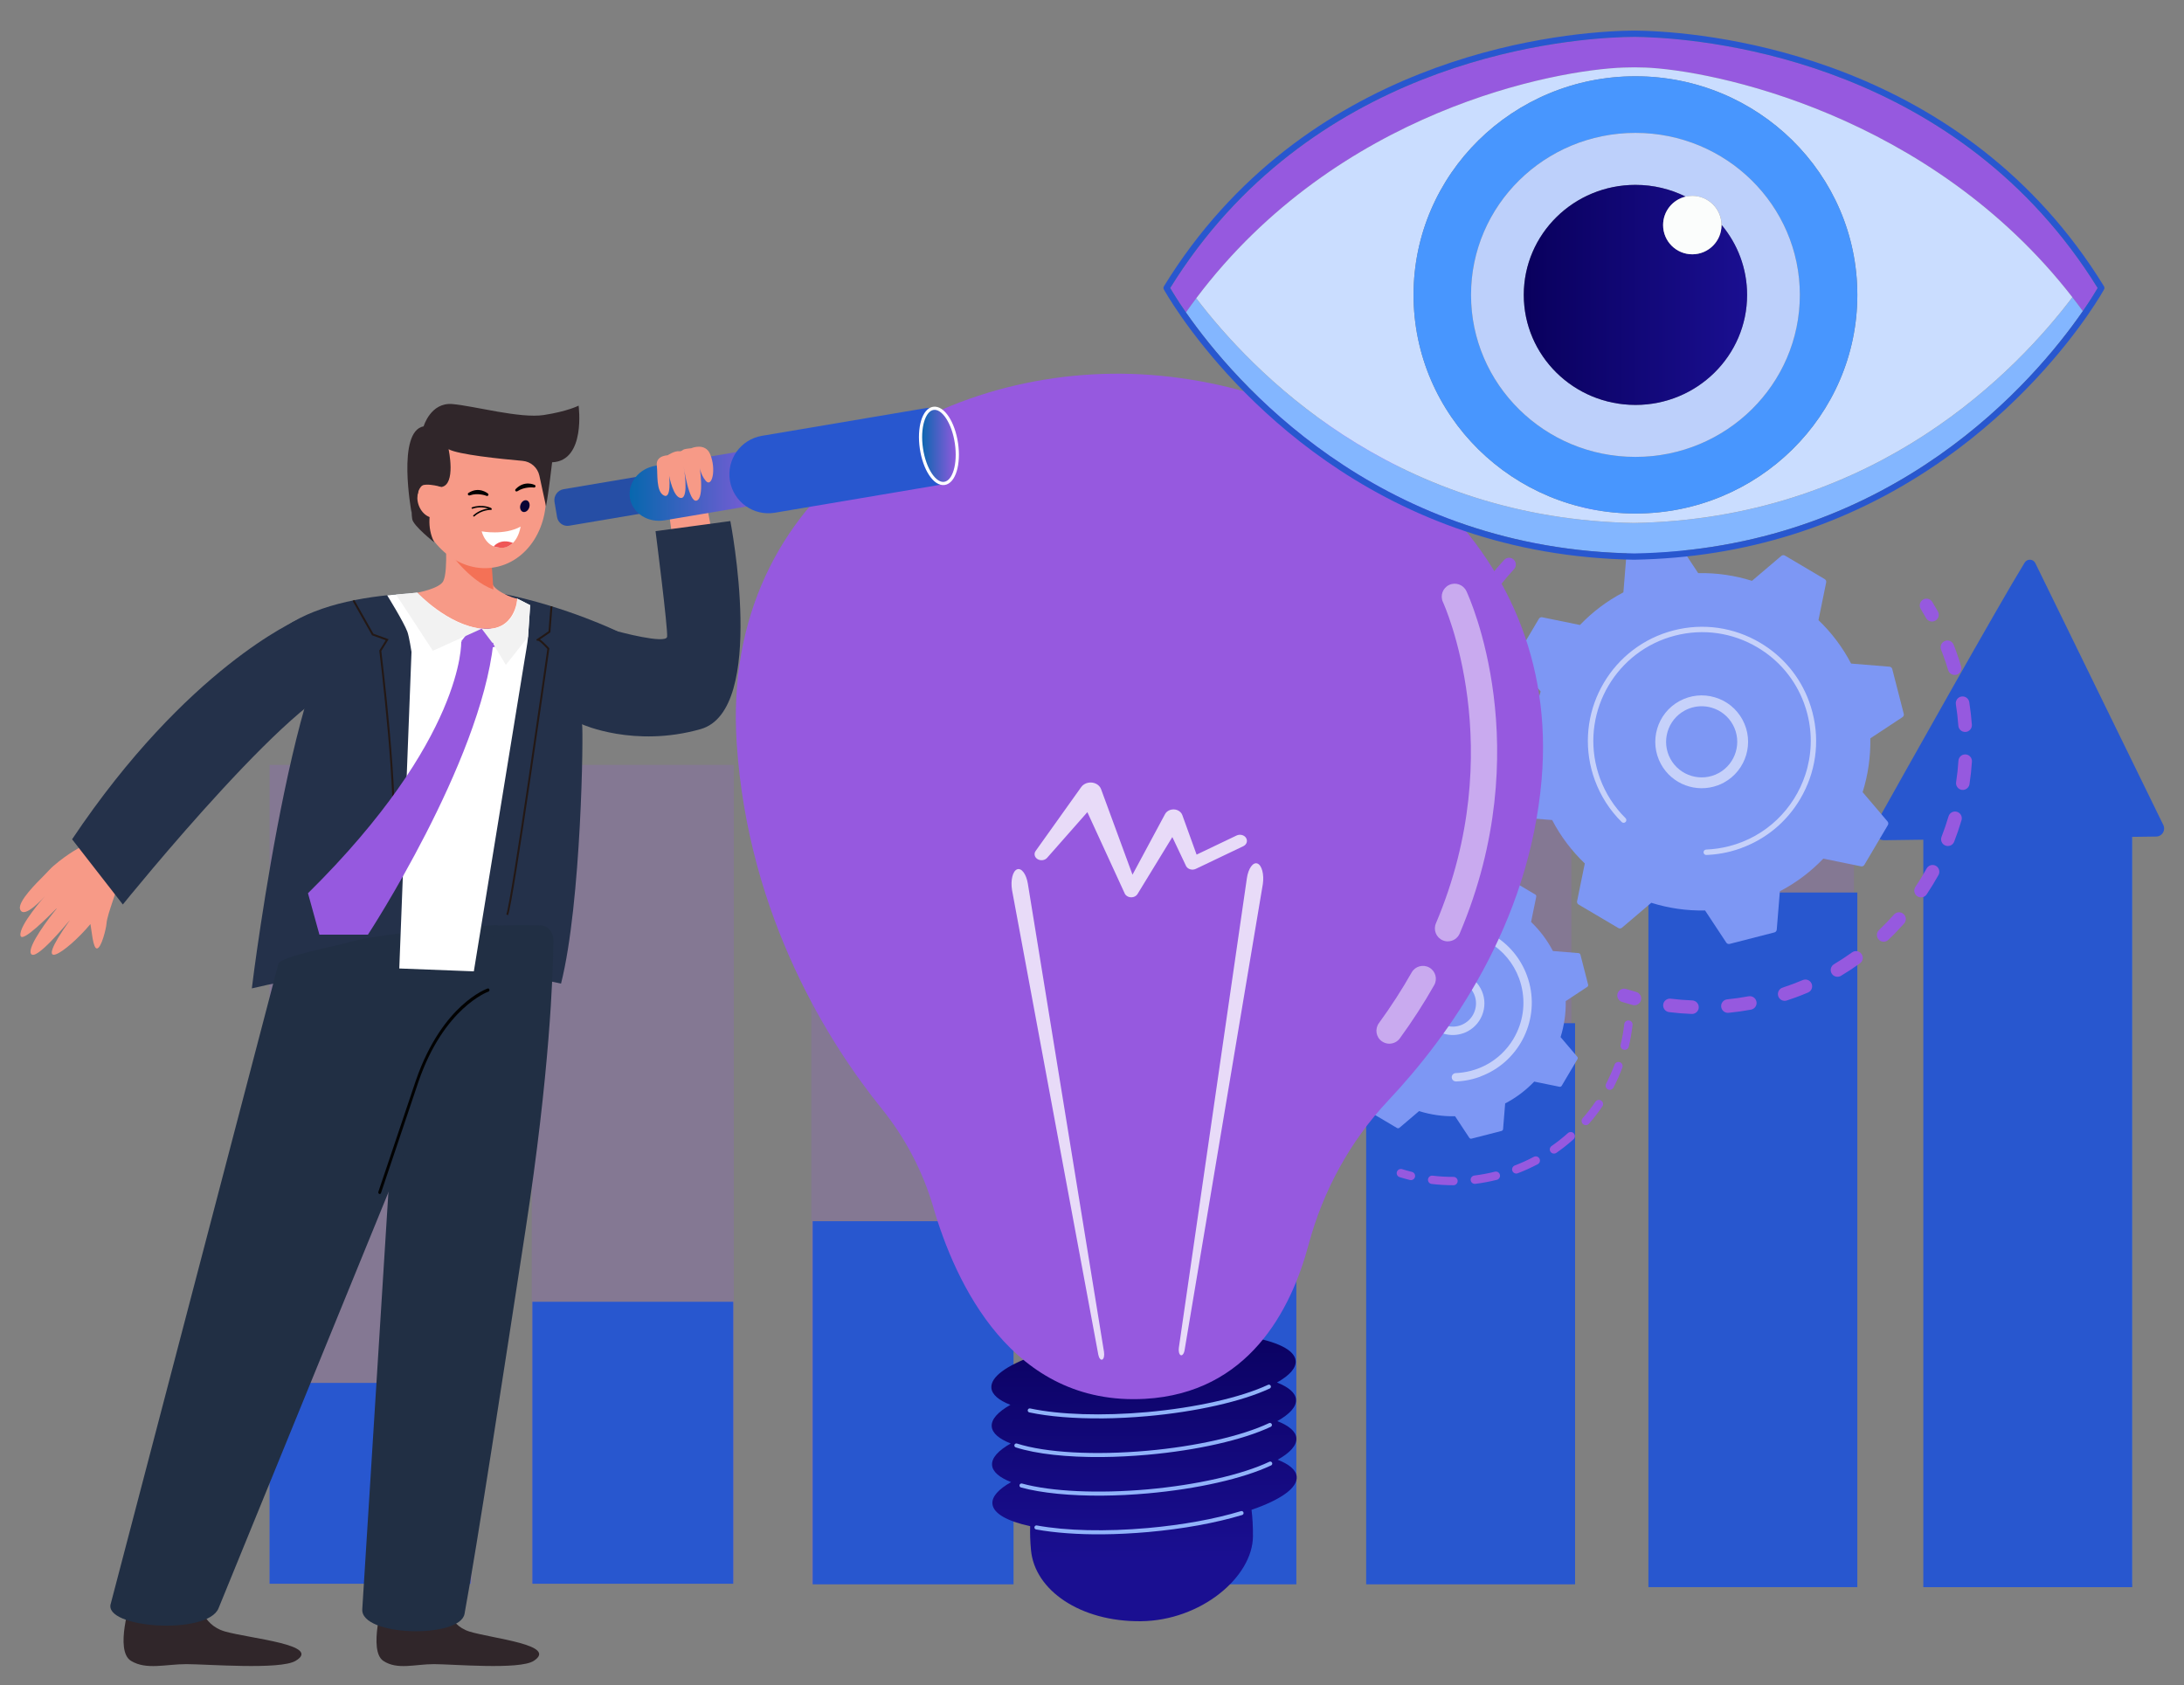 <?xml version="1.0" encoding="UTF-8"?>
<svg id="Layer_1" data-name="Layer 1" xmlns="http://www.w3.org/2000/svg" xmlns:xlink="http://www.w3.org/1999/xlink" viewBox="0 0 631 487">
  <rect x="0" y="0" width="631" height="487" fill="#808080" stroke="none"/>
  <defs>
    <style>
      .cls-1 {
        stroke: #231815;
        stroke-width: .56px;
      }

      .cls-1, .cls-2 {
        fill: none;
        stroke-miterlimit: 10;
      }

      .cls-3 {
        fill: #83b6ff;
      }

      .cls-4 {
        fill: #f79a87;
      }

      .cls-5 {
        fill: url(#linear-gradient-2);
      }

      .cls-6 {
        fill: #020202;
      }

      .cls-7, .cls-8, .cls-9, .cls-10 {
        fill: #fff;
      }

      .cls-11 {
        fill: #caddff;
      }

      .cls-12 {
        fill: #24314a;
      }

      .cls-13 {
        fill: #4896fe;
      }

      .cls-14 {
        opacity: .53;
      }

      .cls-15 {
        fill: #f47156;
      }

      .cls-8 {
        opacity: .49;
      }

      .cls-16 {
        fill: #080435;
      }

      .cls-17 {
        fill: url(#linear-gradient-4);
      }

      .cls-18 {
        fill: #fbfdfc;
      }

      .cls-9 {
        opacity: .78;
      }

      .cls-19 {
        fill: url(#linear-gradient-3);
      }

      .cls-20 {
        fill: #2857cf;
      }

      .cls-21 {
        fill: #f2f2f2;
      }

      .cls-22 {
        fill: url(#linear-gradient-5);
      }

      .cls-23 {
        opacity: .2;
      }

      .cls-10 {
        opacity: .56;
      }

      .cls-24 {
        fill: #e47e6a;
      }

      .cls-25 {
        fill: url(#linear-gradient-6);
      }

      .cls-26 {
        fill: #7d97f4;
      }

      .cls-27 {
        fill: #91b3fa;
      }

      .cls-2 {
        stroke: #fff;
        stroke-width: .92px;
      }

      .cls-28 {
        fill: #ef5656;
      }

      .cls-29 {
        fill: #9659df;
      }

      .cls-30 {
        fill: #264ea5;
      }

      .cls-31 {
        fill: #bdd0fb;
      }

      .cls-32 {
        fill: url(#linear-gradient);
      }

      .cls-33 {
        fill: #212f44;
      }

      .cls-34 {
        fill: #30262a;
      }
    </style>
    <linearGradient id="linear-gradient" x1="524.7" y1="813.09" x2="527.88" y2="813.09" gradientTransform="translate(-396.37 -262.24) rotate(-20.18)" gradientUnits="userSpaceOnUse">
      <stop offset="0" stop-color="#dae3fe"/>
      <stop offset="1" stop-color="#e9effd"/>
    </linearGradient>
    <linearGradient id="linear-gradient-2" x1="523.41" y1="777.38" x2="585.71" y2="777.38" xlink:href="#linear-gradient"/>
    <linearGradient id="linear-gradient-3" x1="171.28" y1="372.53" x2="170.92" y2="443.57" gradientTransform="translate(155.93 8.31) rotate(-.49)" gradientUnits="userSpaceOnUse">
      <stop offset="0" stop-color="#09005d"/>
      <stop offset="1" stop-color="#1a0f91"/>
    </linearGradient>
    <linearGradient id="linear-gradient-4" x1="181.9" y1="139.78" x2="226.34" y2="139.78" gradientUnits="userSpaceOnUse">
      <stop offset="0" stop-color="#0767ae"/>
      <stop offset="1" stop-color="#9659df"/>
    </linearGradient>
    <linearGradient id="linear-gradient-5" x1="265.96" y1="128.84" x2="276.58" y2="128.84" xlink:href="#linear-gradient-4"/>
    <linearGradient id="linear-gradient-6" x1="440.25" y1="85.21" x2="504.77" y2="85.21" gradientTransform="matrix(1,0,0,1,0,0)" xlink:href="#linear-gradient-3"/>
  </defs>
  <g>
    <g class="cls-23">
      <rect class="cls-29" x="77.88" y="221.01" width="58.39" height="236.61"/>
    </g>
    <g class="cls-23">
      <rect class="cls-29" x="153.64" y="221.01" width="58.39" height="236.61"/>
    </g>
    <g class="cls-23">
      <rect class="cls-29" x="234.41" y="221.01" width="58.39" height="236.61"/>
    </g>
    <g class="cls-23">
      <rect class="cls-29" x="315.01" y="221.01" width="58.39" height="236.61"/>
    </g>
    <g class="cls-23">
      <rect class="cls-29" x="395.6" y="221.01" width="58.39" height="236.61"/>
    </g>
    <g class="cls-23">
      <rect class="cls-29" x="477.25" y="221.01" width="58.39" height="236.61"/>
    </g>
    <g class="cls-14">
      <rect class="cls-7" x="557.53" y="221.01" width="58.39" height="236.61"/>
    </g>
    <rect class="cls-20" x="77.88" y="399.59" width="58.03" height="58.03"/>
    <rect class="cls-20" x="153.82" y="376.15" width="58.03" height="81.47"/>
    <rect class="cls-20" x="234.8" y="352.87" width="58.03" height="104.92"/>
    <rect class="cls-20" x="314.18" y="329.94" width="60.36" height="127.85"/>
    <rect class="cls-20" x="394.71" y="295.65" width="60.36" height="162.14"/>
    <rect class="cls-20" x="476.26" y="257.89" width="60.36" height="200.71"/>
    <rect class="cls-20" x="555.68" y="236.01" width="60.36" height="222.6"/>
    <path class="cls-20" d="M584.97,162.56c-7.26,11.76-34.7,60.68-43.17,75.81-1.12,1.99.35,4.44,2.63,4.41l78.55-1.06c1.7-.02,2.79-1.81,2.05-3.33l-36.98-75.67c-.61-1.25-2.35-1.34-3.08-.16Z"/>
  </g>
  <g>
    <g>
      <g>
        <path class="cls-29" d="M424.17,250.41c-.93.34-1.98-.07-2.43-.97-.97-1.98-1.88-4.04-2.68-6.1-.39-1.01.11-2.14,1.11-2.53.01,0,.02,0,.04-.01,1-.37,2.11.13,2.5,1.13.76,1.97,1.62,3.92,2.55,5.8.48.97.08,2.14-.89,2.62-.06.03-.13.06-.19.08ZM418.41,234.38c-.07.03-.15.05-.22.07-1.05.25-2.11-.4-2.36-1.45-.51-2.16-.94-4.36-1.27-6.54-.16-1.07.57-2.06,1.64-2.22,1.07-.16,2.06.58,2.22,1.64.31,2.07.72,4.17,1.21,6.22.23.97-.31,1.95-1.23,2.29ZM416.33,217.48c-.2.08-.42.12-.65.12-1.08.01-1.96-.86-1.97-1.94-.02-2.21.05-4.45.22-6.66.08-1.08,1.02-1.88,2.1-1.8,1.08.08,1.88,1.02,1.8,2.1-.16,2.1-.23,4.23-.21,6.33,0,.85-.53,1.58-1.28,1.86ZM418.08,200.54c-.34.12-.71.16-1.09.07-1.05-.23-1.72-1.27-1.49-2.33.47-2.16,1.05-4.33,1.7-6.45.32-1.03,1.42-1.61,2.45-1.29,1.03.32,1.61,1.42,1.29,2.45-.62,2.01-1.17,4.07-1.62,6.12-.15.68-.63,1.19-1.24,1.42ZM423.56,184.41c-.47.17-1.01.17-1.51-.07-.98-.46-1.4-1.62-.94-2.6.94-2,1.98-3.99,3.09-5.91.54-.94,1.74-1.26,2.67-.72.93.54,1.25,1.74.71,2.67-1.05,1.82-2.04,3.71-2.93,5.61-.23.48-.63.83-1.09,1ZM432.47,169.9c-.61.23-1.33.14-1.88-.29-.85-.66-1-1.89-.34-2.74,1.36-1.74,2.81-3.45,4.32-5.08.73-.79,1.97-.84,2.76-.1.79.73.84,1.97.11,2.76-1.43,1.54-2.81,3.17-4.1,4.82-.23.3-.53.51-.87.63ZM498.11,140.82c-.25.09-.53.14-.82.11-2.09-.16-4.22-.22-6.33-.2-1.08.01-1.97-.85-1.98-1.93-.01-1.08.85-1.97,1.93-1.98,2.22-.03,4.46.04,6.67.21,1.08.08,1.88,1.02,1.8,2.1-.06.79-.58,1.43-1.28,1.69ZM444.37,157.73c-.76.28-1.65.06-2.19-.6-.68-.84-.56-2.07.28-2.75,1.71-1.4,3.51-2.74,5.34-3.99.89-.6,2.11-.38,2.72.51.61.89.38,2.11-.51,2.72-1.74,1.18-3.44,2.46-5.07,3.79-.17.14-.36.25-.56.32ZM481.09,141.48c-.12.04-.25.08-.38.1-2.08.32-4.17.73-6.22,1.22-1.05.25-2.11-.39-2.36-1.44-.25-1.05.39-2.11,1.44-2.36,2.15-.52,4.36-.95,6.54-1.28,1.07-.16,2.07.57,2.23,1.64.14.93-.4,1.82-1.26,2.13ZM458.69,148.52c-.93.34-1.98-.07-2.43-.97-.48-.97-.08-2.14.89-2.62,1.98-.98,4.03-1.88,6.1-2.69.01,0,.03-.01.04-.02,1-.37,2.11.13,2.49,1.12.39,1.01-.1,2.14-1.11,2.53-1.96.77-3.91,1.63-5.79,2.56-.06.03-.13.06-.19.08Z"/>
        <path class="cls-29" d="M511.65,143.08c-.36.13-.77.16-1.17.06-.98-.26-1.97-.49-2.96-.71-1.05-.23-1.72-1.27-1.49-2.33.23-1.06,1.27-1.73,2.33-1.49,1.04.23,2.09.48,3.12.75,1.04.27,1.67,1.34,1.4,2.39-.17.64-.64,1.13-1.22,1.34Z"/>
      </g>
      <g>
        <path class="cls-29" d="M558.86,179.47c-.89.33-1.9-.03-2.38-.88-.49-.88-1.01-1.76-1.54-2.63-.57-.92-.28-2.12.64-2.69.92-.57,2.12-.28,2.69.64.56.91,1.11,1.84,1.63,2.77.53.94.19,2.13-.75,2.66-.09.05-.19.1-.28.13Z"/>
        <path class="cls-29" d="M518.8,288.2c-.84.31-1.7.61-2.56.89-1.03.34-2.13-.22-2.47-1.24-.34-1.03.22-2.14,1.24-2.47,1.99-.66,3.94-1.39,5.84-2.19,1-.42,2.14.04,2.56,1.04.42.99-.04,2.14-1.04,2.56-1.17.5-2.37.97-3.58,1.42ZM506.24,291.64c-.1.04-.21.07-.32.09-2.14.4-4.33.71-6.5.92-1.07.11-2.03-.68-2.14-1.75-.11-1.07.68-2.04,1.75-2.14,2.06-.2,4.13-.5,6.17-.88,1.06-.2,2.08.51,2.28,1.57.18.95-.37,1.87-1.25,2.19ZM531.55,282.12c-.87.32-1.86-.01-2.35-.83-.55-.93-.25-2.13.68-2.68,1.77-1.06,3.53-2.21,5.21-3.42.88-.63,2.1-.43,2.73.45.63.88.43,2.1-.45,2.73-1.77,1.27-3.62,2.48-5.49,3.6-.11.06-.22.12-.33.16ZM489.52,292.86c-.23.09-.49.13-.75.12-2.18-.08-4.38-.26-6.54-.53-1.07-.13-1.83-1.11-1.7-2.18.13-1.07,1.11-1.83,2.18-1.7,2.05.25,4.14.42,6.21.5,1.08.04,1.92.95,1.88,2.03-.03.82-.56,1.5-1.28,1.76ZM544.9,271.99c-.71.26-1.54.09-2.09-.49-.74-.78-.71-2.02.07-2.76,1.5-1.42,2.95-2.93,4.33-4.48.72-.81,1.95-.88,2.76-.16.81.72.88,1.95.16,2.76-1.45,1.63-2.98,3.22-4.56,4.71-.2.19-.43.33-.67.42ZM555.7,259.18c-.57.21-1.22.15-1.76-.21-.9-.6-1.14-1.82-.54-2.71,1.15-1.72,2.25-3.51,3.25-5.32.52-.94,1.71-1.29,2.66-.76.94.52,1.28,1.71.76,2.66-1.06,1.9-2.21,3.78-3.42,5.59-.24.36-.57.61-.95.75ZM563.44,244.33c-.43.16-.92.17-1.38-.01-1.01-.39-1.5-1.52-1.11-2.53.75-1.93,1.43-3.92,2.02-5.9.31-1.04,1.39-1.63,2.43-1.32,1.04.31,1.63,1.39,1.32,2.43-.62,2.09-1.33,4.17-2.12,6.21-.21.54-.64.94-1.15,1.13ZM567.77,228.13c-.3.11-.63.15-.97.1-1.07-.16-1.8-1.16-1.64-2.23.31-2.05.54-4.13.67-6.19.07-1.08,1-1.89,2.08-1.82,1.08.07,1.89,1,1.82,2.08-.14,2.17-.38,4.37-.71,6.52-.11.73-.61,1.3-1.26,1.54ZM568.43,211.38c-.17.06-.35.1-.54.11-1.08.08-2.01-.73-2.09-1.81-.15-2.06-.39-4.14-.71-6.19-.17-1.07.56-2.07,1.63-2.23,1.07-.17,2.07.56,2.24,1.63.34,2.15.59,4.35.75,6.51.06.89-.48,1.68-1.27,1.98ZM565.4,194.9s-.08.03-.11.04c-1.03.31-2.12-.28-2.43-1.31-.44-1.46-.93-2.92-1.45-4.35-.19-.52-.39-1.03-.59-1.54-.39-1.01.1-2.14,1.11-2.53,1.01-.42,2.14.1,2.53,1.11.21.54.42,1.08.62,1.62.55,1.5,1.06,3.04,1.52,4.58.3,1-.23,2.04-1.2,2.4Z"/>
        <path class="cls-29" d="M472.9,290.35c-.36.13-.77.16-1.18.05-1.02-.27-2.06-.57-3.08-.89-1.03-.32-1.61-1.42-1.29-2.45.32-1.03,1.42-1.61,2.45-1.29.97.3,1.95.59,2.93.85,1.04.28,1.66,1.35,1.39,2.39-.17.64-.64,1.12-1.22,1.33Z"/>
      </g>
      <g>
        <path class="cls-26" d="M467.56,268.15c.34.2.76.16,1.06-.09l8.47-7.2c4.96,1.56,10.19,2.33,15.54,2.22l6.12,9.28c.21.33.61.48.99.38l12.92-3.32c.38-.1.65-.42.68-.81l.9-11.08c4.74-2.47,8.96-5.68,12.55-9.43l10.89,2.23c.38.08.77-.09.97-.43l6.79-11.48c.2-.34.16-.76-.09-1.06l-7.2-8.47c1.56-4.96,2.33-10.19,2.22-15.54l9.28-6.12c.33-.21.48-.61.38-.99l-3.32-12.92c-.1-.38-.42-.65-.81-.68l-11.08-.9c-2.47-4.74-5.68-8.96-9.43-12.55l2.23-10.89c.08-.38-.09-.77-.43-.97l-11.48-6.79c-.34-.2-.76-.16-1.06.09l-8.47,7.2c-4.96-1.56-10.19-2.33-15.54-2.22l-6.12-9.28c-.21-.33-.61-.48-.99-.38l-12.92,3.32c-.38.1-.65.42-.68.81l-.9,11.08c-4.74,2.47-8.96,5.68-12.55,9.43l-10.89-2.23c-.38-.08-.77.09-.97.43l-6.79,11.48c-.2.34-.16.76.09,1.06l7.2,8.47c-1.56,4.96-2.33,10.19-2.22,15.54l-9.28,6.12c-.33.21-.48.61-.38.99l3.32,12.92c.1.38.42.65.81.68l11.08.9c2.47,4.74,5.68,8.96,9.43,12.55l-2.23,10.89c-.08.38.09.77.43.97l11.48,6.79Z"/>
        <path class="cls-10" d="M496.26,226.94c-6.14,2.25-13.18-.27-16.39-6.18-3.53-6.49-1.13-14.65,5.37-18.19,3.15-1.71,6.77-2.1,10.21-1.08,3.44,1.01,6.27,3.3,7.98,6.45,3.53,6.49,1.13,14.65-5.37,18.19-.59.32-1.19.59-1.79.81ZM488.12,204.69c-.47.17-.94.38-1.39.63-4.98,2.71-6.82,8.97-4.12,13.94,2.71,4.98,8.97,6.83,13.95,4.12,4.98-2.71,6.82-8.97,4.12-13.94-1.31-2.41-3.49-4.17-6.12-4.95-2.14-.63-4.38-.55-6.44.2Z"/>
        <path class="cls-10" d="M503.19,245.02c-1.05.39-2.13.72-3.24,1.01h0c-.35.09-.7.17-1.05.25-1.72.38-3.48.63-5.23.73-.02,0-.05,0-.07,0-.07,0-.14,0-.2.01-.13,0-.26.01-.4.02-.35.01-.65-.2-.76-.51-.03-.08-.04-.16-.05-.24-.02-.43.32-.79.75-.81,2.22-.09,4.45-.41,6.62-.97,10.78-2.76,18.82-10.83,22.05-20.7,1.8-5.49,2.1-11.53.57-17.53-.27-1.05-.59-2.08-.96-3.09-2.49-6.76-7.18-12.42-13.47-16.14-7.22-4.27-15.67-5.48-23.8-3.39-16.78,4.31-26.92,21.45-22.62,38.23.27,1.03.58,2.05.95,3.05,1.59,4.31,4.1,8.23,7.37,11.47.08.08.15.18.18.29.1.28.04.6-.18.82-.3.31-.8.31-1.11,0-3.44-3.4-6.07-7.51-7.74-12.04-.38-1.04-.72-2.11-1-3.2-4.52-17.61,6.14-35.61,23.74-40.13,8.53-2.19,17.4-.92,24.98,3.56,6.6,3.9,11.53,9.84,14.14,16.94.39,1.06.72,2.14,1.01,3.24,2.19,8.53.92,17.4-3.56,24.98-3.9,6.6-9.84,11.53-16.95,14.14Z"/>
      </g>
    </g>
    <g>
      <g>
        <path class="cls-32" d="M379.31,321.78c-.49.18-1.06.03-1.39-.42-.61-.82-1.2-1.68-1.76-2.54-.36-.56-.21-1.31.35-1.67.56-.37,1.31-.21,1.67.35.53.82,1.1,1.63,1.68,2.42.4.54.28,1.29-.25,1.69-.1.07-.2.12-.3.16Z"/>
        <path class="cls-5" d="M374.49,313.84c-.57.21-1.23-.04-1.5-.6-.77-1.59-1.47-3.23-2.08-4.89-.13-.35-.25-.7-.37-1.05-.22-.63.16-1.31.75-1.54.63-.22,1.32.12,1.53.75.12.34.23.67.36,1.01.58,1.58,1.25,3.15,1.99,4.66.29.6.04,1.32-.56,1.61-.04.02-.08.03-.11.05ZM370.42,301.98c-.05.02-.11.04-.17.05-.65.14-1.29-.28-1.43-.93-.44-2.09-.76-4.23-.95-6.36-.06-.66.44-1.25,1.1-1.31.66-.06,1.25.43,1.31,1.1.18,2.03.48,4.07.9,6.06.13.59-.21,1.18-.76,1.38ZM369.34,289.49c-.14.05-.3.08-.46.07-.67-.03-1.19-.59-1.16-1.25.08-2.13.3-4.29.65-6.4.11-.66.73-1.1,1.39-1,.66.11,1.1.73,1,1.39-.33,2.01-.54,4.07-.61,6.1-.02.5-.35.92-.79,1.09ZM371.37,277.12c-.23.09-.5.1-.76.03-.64-.19-1.01-.86-.82-1.5.6-2.05,1.34-4.09,2.19-6.04.27-.61.98-.89,1.59-.63.61.27.89.98.63,1.59-.81,1.87-1.51,3.81-2.09,5.76-.11.38-.4.67-.74.79ZM376.35,265.61c-.33.12-.71.1-1.03-.09-.57-.34-.77-1.08-.43-1.65,1.08-1.84,2.29-3.64,3.59-5.33.41-.53,1.16-.63,1.69-.22.53.41.63,1.16.22,1.69-1.24,1.62-2.39,3.33-3.43,5.08-.15.25-.37.43-.62.52ZM383.98,255.67c-.42.16-.92.07-1.26-.27-.48-.47-.48-1.23-.01-1.71,1.5-1.52,3.11-2.97,4.78-4.29.53-.41,1.28-.32,1.7.2.41.52.32,1.28-.2,1.7-1.6,1.26-3.13,2.64-4.56,4.09-.13.13-.28.23-.44.29ZM393.81,247.9c-.53.2-1.14,0-1.45-.51-.35-.57-.16-1.31.41-1.66,1.82-1.11,3.74-2.11,5.69-2.99.61-.26,1.32,0,1.6.61.27.61,0,1.32-.61,1.6-1.87.84-3.69,1.79-5.43,2.85-.07.04-.14.07-.21.1ZM411.35,241.29c-.07.02-.13.04-.21.06-1.73.31-3.48.72-5.19,1.22-.26.07-.51.15-.77.23-.64.2-1.31-.16-1.51-.8-.2-.64.16-1.33.8-1.51.27-.08.54-.16.81-.24,1.79-.52,3.62-.95,5.44-1.27.66-.12,1.28.32,1.4.98.1.58-.23,1.15-.77,1.34Z"/>
      </g>
      <g>
        <path class="cls-29" d="M438.5,339.02c-.62.23-1.31-.08-1.54-.7-.24-.62.07-1.32.7-1.56,1.88-.72,3.72-1.55,5.49-2.49.59-.3,1.32-.09,1.63.5.31.59.09,1.32-.5,1.63-1.86.98-3.79,1.86-5.76,2.61,0,0-.01,0-.02,0ZM432.6,340.87s-.08.03-.13.04c-2.04.51-4.13.9-6.21,1.16-.66.08-1.27-.39-1.35-1.05-.08-.66.39-1.26,1.05-1.35,1.99-.25,3.98-.62,5.93-1.11.65-.16,1.3.23,1.46.88.15.61-.18,1.22-.75,1.43ZM449.39,333.26c-.5.18-1.09.02-1.41-.44-.38-.55-.25-1.3.3-1.68,1.65-1.15,3.24-2.41,4.73-3.74.5-.44,1.26-.4,1.7.09.44.5.4,1.26-.09,1.71-1.56,1.4-3.23,2.72-4.96,3.92-.09.06-.18.11-.28.14ZM420.36,342.4c-.13.05-.27.07-.41.07-2.1,0-4.23-.12-6.32-.37-.66-.08-1.13-.68-1.05-1.34.08-.66.68-1.13,1.34-1.05,1.99.24,4.02.36,6.02.35.67,0,1.21.54,1.21,1.2,0,.52-.33.97-.79,1.14ZM458.58,325.03c-.4.15-.87.08-1.21-.22-.5-.44-.55-1.2-.11-1.7,1.32-1.51,2.56-3.11,3.69-4.77.38-.55,1.13-.69,1.68-.32.55.38.69,1.13.32,1.68-1.18,1.74-2.48,3.42-3.87,5-.14.16-.31.27-.49.34ZM465.52,314.84c-.31.11-.66.1-.97-.06-.59-.31-.82-1.03-.52-1.63.92-1.78,1.74-3.64,2.44-5.52.23-.63.93-.94,1.55-.71.63.23.94.93.71,1.55-.73,1.97-1.59,3.91-2.56,5.78-.14.28-.38.48-.66.58ZM469.82,303.28c-.22.08-.46.1-.7.04-.65-.15-1.05-.81-.89-1.46.47-1.95.82-3.95,1.05-5.94.08-.66.67-1.14,1.34-1.06.66.08,1.14.67,1.06,1.34-.24,2.08-.61,4.18-1.1,6.23-.1.41-.39.72-.76.85Z"/>
        <path class="cls-29" d="M408.06,340.92c-.22.08-.46.1-.71.04-1-.25-2-.53-2.97-.83-.64-.2-.99-.88-.79-1.51.2-.63.88-.99,1.51-.79.93.29,1.88.55,2.84.79.65.16,1.04.82.88,1.46-.1.4-.39.71-.76.84Z"/>
      </g>
      <g>
        <path class="cls-26" d="M403.62,325.93c.22.13.51.11.71-.06l5.67-4.82c3.32,1.04,6.82,1.56,10.4,1.49l4.1,6.21c.14.22.41.32.66.26l8.65-2.22c.25-.06.44-.28.46-.54l.6-7.41c3.17-1.66,5.99-3.8,8.4-6.31l7.29,1.49c.26.05.52-.06.65-.29l4.55-7.68c.13-.22.11-.51-.06-.71l-4.82-5.67c1.04-3.32,1.56-6.82,1.49-10.4l6.21-4.1c.22-.14.32-.41.26-.66l-2.22-8.65c-.06-.25-.28-.44-.54-.46l-7.41-.6c-1.66-3.17-3.8-5.99-6.31-8.4l1.49-7.29c.05-.26-.06-.52-.29-.65l-7.68-4.55c-.22-.13-.51-.11-.71.06l-5.67,4.82c-3.32-1.04-6.82-1.56-10.4-1.49l-4.1-6.21c-.14-.22-.41-.32-.66-.26l-8.65,2.22c-.25.06-.44.28-.46.54l-.6,7.41c-3.17,1.66-5.99,3.8-8.4,6.31l-7.29-1.49c-.26-.05-.52.06-.65.29l-4.55,7.68c-.13.22-.11.51.06.71l4.82,5.67c-1.04,3.32-1.56,6.82-1.49,10.4l-6.21,4.1c-.22.14-.32.41-.26.66l2.22,8.65c.06.25.28.44.54.46l7.41.6c1.66,3.17,3.8,5.99,6.31,8.4l-1.49,7.29c-.05.26.06.52.29.65l7.68,4.55Z"/>
        <path class="cls-10" d="M422.87,298.51c-1.83.67-3.82.74-5.72.18-2.34-.69-4.27-2.25-5.44-4.39-2.41-4.42-.77-9.98,3.66-12.39,4.43-2.4,9.98-.77,12.39,3.66,1.17,2.14,1.43,4.61.74,6.95-.69,2.34-2.25,4.27-4.39,5.44-.4.22-.81.4-1.23.56ZM417.42,283.62c-.3.11-.6.25-.9.41-3.25,1.77-4.46,5.86-2.69,9.11.86,1.58,2.28,2.72,4,3.23,1.72.51,3.54.31,5.11-.54h0c1.58-.86,2.72-2.28,3.23-4,.51-1.72.32-3.54-.54-5.11-1.61-2.96-5.14-4.23-8.21-3.1Z"/>
        <path class="cls-10" d="M427.68,311.1c-.72.26-1.45.49-2.21.69-1.5.39-3.04.62-4.58.69-.07,0-.14,0-.21,0-.54.02-1-.31-1.18-.79-.04-.12-.07-.24-.07-.37-.03-.67.49-1.22,1.16-1.25,1.44-.06,2.88-.27,4.28-.63h0c.08-.02.15-.04.23-.06,3.31-.88,6.27-2.56,8.69-4.85,1.31-1.25,2.47-2.68,3.43-4.27,0-.01.02-.03.02-.04.02-.04.05-.08.07-.12,2.76-4.67,3.54-10.15,2.2-15.41-.17-.68-.38-1.35-.62-2-1.61-4.38-4.65-8.04-8.72-10.45-4.67-2.76-10.15-3.54-15.4-2.19-5.26,1.35-9.68,4.67-12.45,9.34-2.76,4.67-3.54,10.15-2.2,15.41.17.67.38,1.33.61,1.97,1.03,2.79,2.65,5.33,4.77,7.42.13.13.23.28.28.44.16.43.07.92-.27,1.27-.47.47-1.23.48-1.71,0-2.37-2.34-4.19-5.18-5.34-8.31-.27-.72-.49-1.46-.69-2.21-1.51-5.89-.64-12.01,2.46-17.24,3.09-5.23,8.03-8.94,13.92-10.45,5.89-1.51,12.01-.64,17.24,2.46,4.55,2.69,7.95,6.79,9.76,11.69.27.73.5,1.47.7,2.23,2.92,11.39-3.36,23.03-14.17,27Z"/>
      </g>
    </g>
  </g>
  <path class="cls-19" d="M374.44,404.36c-.17-1.92-2.15-3.57-5.5-4.88,3.6-2.03,5.59-4.18,5.4-6.28-.57-6.34-20.7-9.73-44.98-7.56-24.27,2.17-43.49,9.07-42.93,15.41.17,1.92,2.15,3.57,5.5,4.88-3.6,2.03-5.59,4.18-5.4,6.28.17,1.92,2.15,3.57,5.5,4.88-3.6,2.03-5.59,4.18-5.4,6.28.17,1.92,2.15,3.57,5.5,4.88-3.6,2.03-5.59,4.18-5.4,6.28.25,2.81,4.33,5.03,10.91,6.46-.07,2.08,0,4.35.23,6.86,1.05,11.69,14.29,20.75,31.7,20.6,17.41-.15,32.36-12.79,32.43-24.53.02-2.88-.13-5.41-.41-7.66,8.3-2.85,13.35-6.29,13.05-9.59-.17-1.92-2.15-3.57-5.5-4.88,3.6-2.03,5.59-4.18,5.4-6.28-.17-1.92-2.15-3.57-5.5-4.88,3.6-2.03,5.59-4.18,5.4-6.28Z"/>
  <g>
    <path class="cls-27" d="M318.62,443.34c-7.21.06-13.82-.41-19.28-1.41-.32-.06-.53-.36-.47-.68.06-.32.36-.53.68-.47,8.55,1.56,19.95,1.82,32.11.74,9.95-.89,19.24-2.57,26.88-4.88.31-.09.63.08.73.39.09.31-.08.63-.39.73-7.71,2.32-17.09,4.02-27.11,4.92-4.51.4-8.93.62-13.14.66Z"/>
    <path class="cls-27" d="M318.65,432.16c-9.37.08-17.76-.73-23.68-2.36-.31-.09-.49-.41-.41-.72.09-.31.41-.49.72-.41,8.44,2.32,22,2.95,36.28,1.68,14.12-1.26,27.28-4.24,35.19-7.98.29-.14.64-.01.78.28.14.29.01.64-.28.78-8.03,3.79-21.34,6.81-35.59,8.08-4.45.4-8.83.61-13.01.65Z"/>
    <path class="cls-27" d="M318.43,421.01c-10.12.09-18.99-.87-24.96-2.79-.31-.1-.48-.43-.38-.73.1-.31.43-.48.73-.38,8.32,2.66,22.39,3.44,37.64,2.08,14.12-1.26,27.28-4.24,35.19-7.98.29-.14.64-.01.78.28.14.29.01.64-.28.78-8.03,3.79-21.34,6.81-35.59,8.08-4.52.4-8.93.62-13.13.66Z"/>
    <path class="cls-27" d="M318.41,409.84c-8.03.07-15.34-.52-21.02-1.73-.32-.07-.52-.38-.45-.69.07-.32.38-.52.69-.45,8.55,1.82,20.85,2.21,33.73,1.06,14-1.25,27.09-4.2,35.01-7.89.29-.14.64,0,.77.28.14.29,0,.64-.28.78-8.04,3.75-21.28,6.74-35.4,8-4.46.4-8.86.61-13.06.65Z"/>
  </g>
  <path class="cls-29" d="M269.68,348.91c-3.04-10.42-8.14-20.15-14.96-28.59-14.62-18.1-38.53-54.96-41.87-105.52-4.86-73.54,60.08-110.95,119.67-106.46,59.59,4.49,118.73,48.32,112.89,116.82-3.59,42.15-26.89,74.3-44.29,92.8-11.04,11.75-18.87,26.09-23.04,41.66-5.1,19.06-17.43,42.87-47.22,44.57-38.54,2.2-54.86-33.6-61.19-55.29Z"/>
  <path class="cls-9" d="M340.59,389.44l19.66-135.7c.41-2.8,1.77-4.7,3.04-4.23,1.27.47,1.98,3.12,1.57,5.93-.01.07-.03.17-.04.24l-22.57,134.46c-.17,1.01-.68,1.65-1.13,1.43-.44-.21-.67-1.16-.53-2.14Z"/>
  <path class="cls-9" d="M318.98,390.7l-22.01-135.34c-.45-2.8-1.85-4.66-3.11-4.17-1.27.49-1.92,3.16-1.47,5.95.01.07.03.17.04.24l24.89,134.05c.19,1.01.71,1.64,1.16,1.41.44-.22.65-1.17.49-2.15Z"/>
  <path class="cls-9" d="M360.01,242.11c-.54-.85-1.76-1.15-2.74-.69l-11.55,5.52-4.13-11.44c-.22-.6-.72-1.12-1.42-1.41-1.34-.54-2.93-.03-3.56,1.13l-.02.04-9.39,17.48-9.07-24.69-.02-.04c-.22-.6-.68-1.14-1.35-1.5-1.49-.8-3.45-.39-4.37.9l-13.18,18.48c-.54.76-.34,1.76.49,2.31.89.59,2.16.44,2.83-.33l11.63-13.2,10.78,23.47v.02c.18.38.5.7.95.91,1,.46,2.23.12,2.76-.74l10.06-16.46,3.91,8.25.03.07c.03.06.06.12.1.18.54.85,1.76,1.15,2.74.69l13.72-6.55c.98-.47,1.34-1.53.8-2.38Z"/>
  <path class="cls-8" d="M401.44,301.58c-.77,0-1.56-.23-2.23-.72-1.67-1.21-2.03-3.55-.82-5.22,3.48-4.78,6.67-9.71,9.47-14.66,1.02-1.79,3.29-2.42,5.09-1.41,1.8,1.02,2.43,3.29,1.41,5.09-2.94,5.2-6.28,10.37-9.93,15.38-.72.99-1.85,1.52-2.99,1.53Z"/>
  <path class="cls-8" d="M418.33,272.01c-.5,0-1-.09-1.49-.3-1.9-.81-2.78-3-1.98-4.9,21.39-50.45,2.24-92.41,2.04-92.83-.88-1.87-.07-4.09,1.8-4.97,1.87-.87,4.09-.07,4.97,1.8.86,1.83,20.75,45.42-1.93,98.91-.6,1.41-1.96,2.27-3.41,2.28Z"/>
  <g>
    <path class="cls-4" d="M194.88,166.75c1.15-1.03-2.53-25.03-2.53-25.03l11.1.33,3.58,18.81-12.15,5.88Z"/>
    <path class="cls-24" d="M194.57,196.88c-.1,0-.2-.05-.26-.14-2.14-3.21-1.82-9.92-1.8-10.2,0-.17.17-.31.33-.3.17,0,.31.16.3.33,0,.07-.32,6.78,1.7,9.82.1.14.06.34-.09.44-.05.04-.11.05-.17.05"/>
    <path class="cls-12" d="M168.17,209.27c12.88-8.08,10.21-26.85,10.21-26.85,0,0-17.54-5.89-36.84-9.44-7.13-1.31-33.38,3.88-36.9,3.2-17.68-3.42-31.7,107.44-31.88,109.41,48.57-11.56,89.33-1.37,89.33-1.37,5.92-23.49,6.5-73.1,6.08-74.95"/>
    <path class="cls-12" d="M160.46,207.51s13.76-16.26,17.91-25.09c0,0-14.39-6.99-32.58-10.75l14.66,35.84Z"/>
    <path class="cls-12" d="M141.16,172.01s-38.63-4.49-58.6,8.97l24.93,19.43,33.67-28.4Z"/>
    <path class="cls-4" d="M15.38,250.26c4.55-3.91,8.18-5.64,8.18-5.64,0,0,11.05,7.23,11,8.52-.13,2.97-3.6,10.78-3.79,13.75-.08,1.28-1.47,7.14-2.77,7.17-1.14.03-1.52-5.24-1.87-7.05-6.95,8.33-17.65,15.31-6-1.03,0,0-.02-.01-.02-.02-1.17,1.35-9.89,11.95-11.17,9.61-1.13-2.06,5.51-10.74,7.41-12.98-.02-.02-.04-.04-.06-.06-2.14,2.1-9.93,10.09-10.37,7.81-.56-2.86,7.08-11.42,7.08-11.42,0,0-6.15,7.02-7.2,3.79-.71-2.21,4.85-7.66,6.86-9.68.29-.29,2.44-2.59,2.73-2.77"/>
    <path class="cls-34" d="M128.81,462.23s.24,7.18,6.84,9.21c6.59,2.03,25.69,3.85,18.55,8.47-4.1,2.65-23.39.94-28.84.94-5.45,0-10.56,1.75-14.61-.94-4.45-2.96,0-17.68,0-17.68,0,0,4.7,1.81,8.93,1.72,6.09-.12,9.14-1.72,9.14-1.72"/>
    <path class="cls-34" d="M57.61,462.23s.27,7.18,7.48,9.21c7.21,2.03,28.1,3.85,20.29,8.47-4.48,2.65-25.58.94-31.54.94-5.96,0-11.55,1.75-15.98-.94-4.87-2.96,0-17.68,0-17.68,0,0,5.14,1.81,9.77,1.73,6.66-.12,9.99-1.72,9.99-1.72"/>
    <path class="cls-33" d="M156.22,267.38c2.06.04,3.7,1.97,3.68,4.32-.11,10.12-1.1,38.35-8.04,83.51-6.4,41.63-13.95,91.01-17.65,111.13-1.33,7.19-30.06,6.55-29.54-1.37l8.99-143.5s-14.91-47.24-4.91-50.15c14.14-4.11,38.32-4.1,47.48-3.93"/>
    <path class="cls-33" d="M143.74,267.33l-80.59,197.35c-3.13,7.92-33.64,5.81-31.12-1.4l48.41-184.82c.67-2.11,17.99-5.44,19.79-6.03,9.78-3.18,43.51-5.11,43.51-5.11"/>
    <path class="cls-6" d="M109.7,345s-.1-.01-.15-.03c-.21-.09-.31-.37-.23-.61l10.81-32.11c3.93-11.44,9.34-18.06,13.2-21.6,4.2-3.86,7.43-4.98,7.56-5.03.22-.07.44.07.51.32.06.25-.06.51-.28.59-.13.04-12.87,4.62-20.23,26.07l-10.81,32.11c-.06.19-.22.3-.38.3"/>
    <path class="cls-30" d="M164.42,151.91l36.39-6.15c1.75-.3,2.93-1.95,2.64-3.71l-.7-4.19c-.29-1.75-1.95-2.93-3.7-2.63l-36.21,6.12c-1.75.3-2.93,1.95-2.63,3.7l.74,4.38c.28,1.65,1.84,2.76,3.49,2.48"/>
    <path class="cls-17" d="M192.02,150.35l32.35-5.46c1.27-.21,2.14-1.32,1.94-2.47l-1.95-11.61c-.19-1.15-1.38-1.91-2.64-1.69l-32.36,5.46c-4.8.81-8.09,4.99-7.36,9.35.73,4.36,5.22,7.23,10.02,6.42"/>
    <path class="cls-20" d="M223.87,148.15l47.41-8.01c1.97-.33,3.29-2.2,2.96-4.16l-2.54-15.1c-.33-1.97-2.19-3.29-4.16-2.96l-47.41,8.01c-6.14,1.04-10.27,6.85-9.24,12.98,1.03,6.14,6.84,10.27,12.98,9.24"/>
    <path class="cls-22" d="M276.34,128.09c.88,5.99-.67,11.18-3.47,11.59-2.8.41-5.78-4.11-6.66-10.1-.88-5.99.67-11.18,3.47-11.59,2.8-.41,5.78,4.11,6.66,10.1"/>
    <path class="cls-2" d="M276.34,128.09c.88,5.99-.67,11.18-3.47,11.59-2.8.41-5.78-4.11-6.66-10.1-.88-5.99.67-11.18,3.47-11.59,2.8-.41,5.78,4.11,6.66,10.1Z"/>
    <path class="cls-4" d="M199.75,129.5s4.01-1.72,5.44,1.76c1.82,4.43.51,9.79-1.29,7.67-1.74-2.06-1.85-4.65-1.85-4.65,0,0,1.62,9.7-.81,10.38-2.23.63-3.72-9.94-3.72-9.94,0,0,1.62,9.1-.71,9.17-2.28.07-3.48-6.39-3.48-6.39,0,0,.74,6.85-1.54,5.66-2.29-1.19-1.73-6.28-2.01-8.47-.26-2.07,1.05-2.96,3.14-3.15,0,0,2.03-1.36,3.42-1.15.53.08.98-.47,1.35-.57.71-.2,2.06-.3,2.06-.3"/>
    <path class="cls-4" d="M144.13,181.53c-6.72,3.07-18.53-4.57-23.55-10.28.02,0,6.44-1.16,7.5-3.35,1.53-3.15.49-14.82.49-14.82l3.65.35,5.48-19.13,1.36,18.88.34,4.61,2.86,1.05-.5,4.83.3,4.37c.2,2.63,6.36,4.92,7.41,4.92,0,0,.4,5.94-5.33,8.56"/>
    <path class="cls-15" d="M142.54,170.35c-7.48-2.76-13.37-11.81-13.37-11.81h1.06l11.7,2.54.62,9.27Z"/>
    <path class="cls-4" d="M157.48,139.89c-1.78-11.97-11.49-20.57-21.68-19.21-10.19,1.36-17.01,12.17-15.23,24.14,1.78,11.97,11.49,20.57,21.68,19.21,10.19-1.36,17.01-12.17,15.23-24.14"/>
    <path class="cls-34" d="M128.57,137.93s-7.54,10.08-3.11,18.77c0,0-5.94-4.66-6.35-6.65-.41-1.98-.12-9.38-.12-9.38l9.58-2.75Z"/>
    <path class="cls-4" d="M120.91,145.81c.9,2.73,3.36,4.37,5.5,3.66,2.14-.71,3.14-3.5,2.24-6.22-.9-2.73-3.36-4.37-5.5-3.66-2.14.71-3.14,3.5-2.24,6.22"/>
    <path class="cls-6" d="M140.72,143.32c.13,0,.25-.06.33-.17.13-.18.08-.43-.11-.57-.11-.08-2.58-2.11-5.59-.15-.19.12-.24.37-.11.56.13.19.37.2.58.13,2.16-.76,4.54.06,4.64.12.08.05.17.08.26.08"/>
    <path class="cls-6" d="M154.41,140.87c.12-.03.23-.12.28-.24.09-.21-.01-.44-.23-.52-.13-.05-2.96-1.42-5.49,1.23-.16.17-.16.42,0,.57.17.15.4.11.6-.02,1.96-1.27,4.45-1.06,4.56-1.03.09.03.18.03.27.01"/>
    <path class="cls-16" d="M150.36,145.89c-.28.92.06,1.83.77,2.03.71.19,1.5-.4,1.79-1.32.28-.92-.06-1.83-.77-2.03-.7-.19-1.5.4-1.79,1.32"/>
    <path class="cls-7" d="M150.41,152.15s-.76,5.8-5.25,6.11c-4.85.33-5.99-4.73-5.99-4.73,0,0,6.51,1.25,11.25-1.37"/>
    <path class="cls-6" d="M141.98,146.93c0-.07-.05-.13-.11-.16-.1-.05-2.55-1.2-5.49-.18-.11.04-.17.16-.13.27.03.07.09.13.16.14.04,0,.07,0,.11,0,1.97-.69,3.74-.32,4.6-.05-.99.11-2.76.51-4.35,1.94-.09.08-.09.21-.01.3.05.06.13.08.2.06.04,0,.07-.02.1-.05,2.17-1.96,4.79-1.87,4.82-1.87.12,0,.22-.09.22-.2,0-.09-.04-.16-.12-.2"/>
    <path class="cls-34" d="M122.4,123.18s2.02-6.96,8.29-6.43c6.27.53,19.53,4.23,26.43,3.17,6.9-1.06,10.05-2.71,10.05-2.71,0,0,2.18,15.97-7.65,16.37,0,0-1.04,9-1.77,12.71l-1.91-8.84c-.5-2.33-2.46-4.07-4.84-4.28-6.43-.57-18.66-1.83-21.4-3.37,0,0,2.23,10.18-2.05,10.92,0,0-6.28-1.91-6.61.7-.38,3.03-2.06,6.59-2.06,6.59,0,0-4.32-23.37,3.51-24.82"/>
    <path class="cls-28" d="M142.66,157.88s1.79-2.44,5.54-1c0,0-1.31,1.3-2.82,1.39-1.51.09-2.71-.39-2.71-.39"/>
    <path class="cls-12" d="M86.04,179.08s-31.91,13.7-65.21,63.43l14.66,18.84s54.68-67.8,66.61-63.64c0,0-7.48-20.59-16.07-18.63"/>
    <path class="cls-12" d="M178.37,182.42s14.1,3.83,14.37,1.56c.27-2.28-3.34-30.5-3.34-30.5l21.61-2.92s10.65,54.63-8.56,60.11c-19.21,5.47-34.29-1.39-34.29-1.39l1.7-17.71,8.5-9.14Z"/>
    <path class="cls-7" d="M120.58,171.25l-8.72.76s4.8,7.72,5.84,10.54c.51,1.39,1.19,5.81,1.19,5.81l-3.53,91.48,21.54.83,14.74-90.46s.85-4.84.93-6.16c.15-2.56.61-9.18.61-9.18l-3.72-1.89s-.47,9.73-10.29,8.69c-9.82-1.04-18.59-10.41-18.59-10.41"/>
    <path class="cls-1" d="M102.11,173.48l5.58,9.86,4.17,1.51-1.98,3.19s5.48,44.59,3.39,55.87"/>
    <polygon class="cls-29" points="136.1 181.66 133.22 185.35 138.91 188.04 143.64 186.67 141.9 181.66 136.1 181.66"/>
    <path class="cls-1" d="M159.33,175.18l-.58,7.37s-3.92,2.72-3.45,2.31c.47-.41,3.13,2.56,3.13,2.56,0,0-10.49,73.87-11.9,76.91"/>
    <path class="cls-21" d="M114.41,171.78l10.66,16.26,14.1-6.38,3.37,4.46,3.6,5.99,6.42-8.07.61-9.18-3.72-1.89s.05,9.76-10.29,8.69c-10.34-1.06-18.59-10.41-18.59-10.41l-6.17.53Z"/>
    <path class="cls-29" d="M133.25,185.48s1.03,27.89-44.27,72.62l3.31,11.97h14.01s32.45-49.52,36.24-84.31l-9.29-.27Z"/>
  </g>
  <path class="cls-29" d="M469.1,19.52c1.23-.04,2.29-.06,3.16-.06h.03c.79,0,1.72.03,2.77.06,19.27.66,82.46,13.26,123.69,66.37,1.02,1.31,2.03,2.65,3.02,4.01,2.31-3.34,3.74-5.73,4.29-6.68C566.11,18.72,495.7,11.41,475.03,10.71c-.92-.03-1.83-.05-2.75-.06-.98,0-2.03.03-3.14.06-20.67.7-91.08,8.01-131.03,72.51.57.98,2.09,3.52,4.54,7.05.98-1.39,1.97-2.75,2.98-4.09,40.98-54.49,103.99-65.99,123.48-66.65Z"/>
  <path class="cls-3" d="M601.59,90.16c.06-.09.12-.17.18-.26-.99-1.36-2-2.7-3.02-4.01-16.13,21.31-56.08,62.83-123.69,65.15-.99.04-1.98.06-2.98.08-1-.01-1.99-.04-2.98-.08-67.31-2.31-107.21-43.47-123.48-64.86-1.01,1.34-2,2.7-2.98,4.09.06.09.12.18.19.27,14.01,20.02,54.36,66.84,126.3,69.31,1.05.04,2.02.06,2.96.08.92-.01,1.89-.04,2.93-.08,72.24-2.48,112.57-49.56,126.56-69.69Z"/>
  <path class="cls-11" d="M475.06,19.52c-1.05-.04-1.98-.05-2.77-.06h-.03c-.86,0-1.92.02-3.16.06-19.49.67-82.5,12.16-123.48,66.65,16.27,21.39,56.16,62.55,123.48,64.86.99.04,1.98.06,2.98.08,1-.01,1.99-.04,2.98-.08,67.61-2.32,107.56-43.84,123.69-65.15-41.23-53.1-104.42-65.71-123.69-66.37ZM472.51,148.38c-35.41,0-64.11-28.28-64.11-63.17s28.7-63.17,64.11-63.17,64.11,28.28,64.11,63.17-28.7,63.17-64.11,63.17Z"/>
  <path class="cls-13" d="M472.51,22.04c-35.41,0-64.11,28.28-64.11,63.17s28.7,63.17,64.11,63.17,64.11-28.28,64.11-63.17-28.7-63.17-64.11-63.17ZM472.51,132.02c-26.24,0-47.5-20.96-47.5-46.81s21.27-46.81,47.5-46.81,47.5,20.96,47.5,46.81c0,25.85-21.27,46.81-47.5,46.81Z"/>
  <path class="cls-31" d="M472.51,38.4c-26.24,0-47.5,20.96-47.5,46.81s21.27,46.81,47.5,46.81,47.5-20.96,47.5-46.81c0-25.85-21.27-46.81-47.5-46.81ZM472.51,117c-17.82,0-32.26-14.23-32.26-31.79s14.44-31.79,32.26-31.79c5.22,0,10.15,1.22,14.52,3.4.62-.14,1.26-.22,1.92-.22,4.64,0,8.41,3.74,8.44,8.38,4.61,5.5,7.38,12.55,7.38,20.24,0,17.56-14.44,31.79-32.26,31.79Z"/>
  <path class="cls-25" d="M497.39,65.04c0,4.66-3.78,8.44-8.44,8.44s-8.44-3.78-8.44-8.44c0-4,2.79-7.35,6.52-8.22-4.36-2.17-9.3-3.4-14.52-3.4-17.82,0-32.26,14.23-32.26,31.79s14.44,31.79,32.26,31.79,32.26-14.23,32.26-31.79c0-7.69-2.77-14.74-7.38-20.24,0,.02,0,.04,0,.07Z"/>
  <path class="cls-18" d="M480.5,65.04c0,4.66,3.78,8.44,8.44,8.44s8.44-3.78,8.44-8.44c0-.02,0-.04,0-.07-.04-4.63-3.8-8.38-8.44-8.38-.66,0-1.3.08-1.92.22-3.74.87-6.52,4.22-6.52,8.22Z"/>
  <path class="cls-20" d="M475.09,8.9c-.94-.03-1.85-.05-2.84-.06-.98,0-2.05.03-3.18.06-20.95.71-92.42,8.14-132.79,73.82-.17.28-.18.62-.02.91.07.12,1.72,3.11,5.09,7.94,14.16,20.24,54.96,67.58,127.72,70.08,1.06.04,2.04.06,3.02.08.96-.01,1.94-.04,3-.08,31.78-1.09,60.94-10.86,86.68-29.04,21.38-15.1,35.06-32.43,41.3-41.42,3.2-4.61,4.76-7.44,4.83-7.56.16-.29.15-.63-.02-.91C567.51,17.04,496.04,9.61,475.09,8.9ZM472.09,159.92c-.94-.01-1.91-.04-2.96-.08-71.94-2.47-112.29-49.3-126.3-69.31-.06-.09-.12-.18-.19-.27-2.46-3.53-3.97-6.06-4.54-7.05C378.05,18.72,448.47,11.41,469.13,10.71c1.11-.04,2.16-.06,3.14-.06.93.01,1.83.03,2.75.06,20.67.7,91.08,8.01,131.03,72.51-.55.95-1.98,3.34-4.29,6.68-.06.09-.12.17-.18.26-13.99,20.13-54.32,67.21-126.56,69.69-1.05.04-2.02.06-2.93.08Z"/>
</svg>